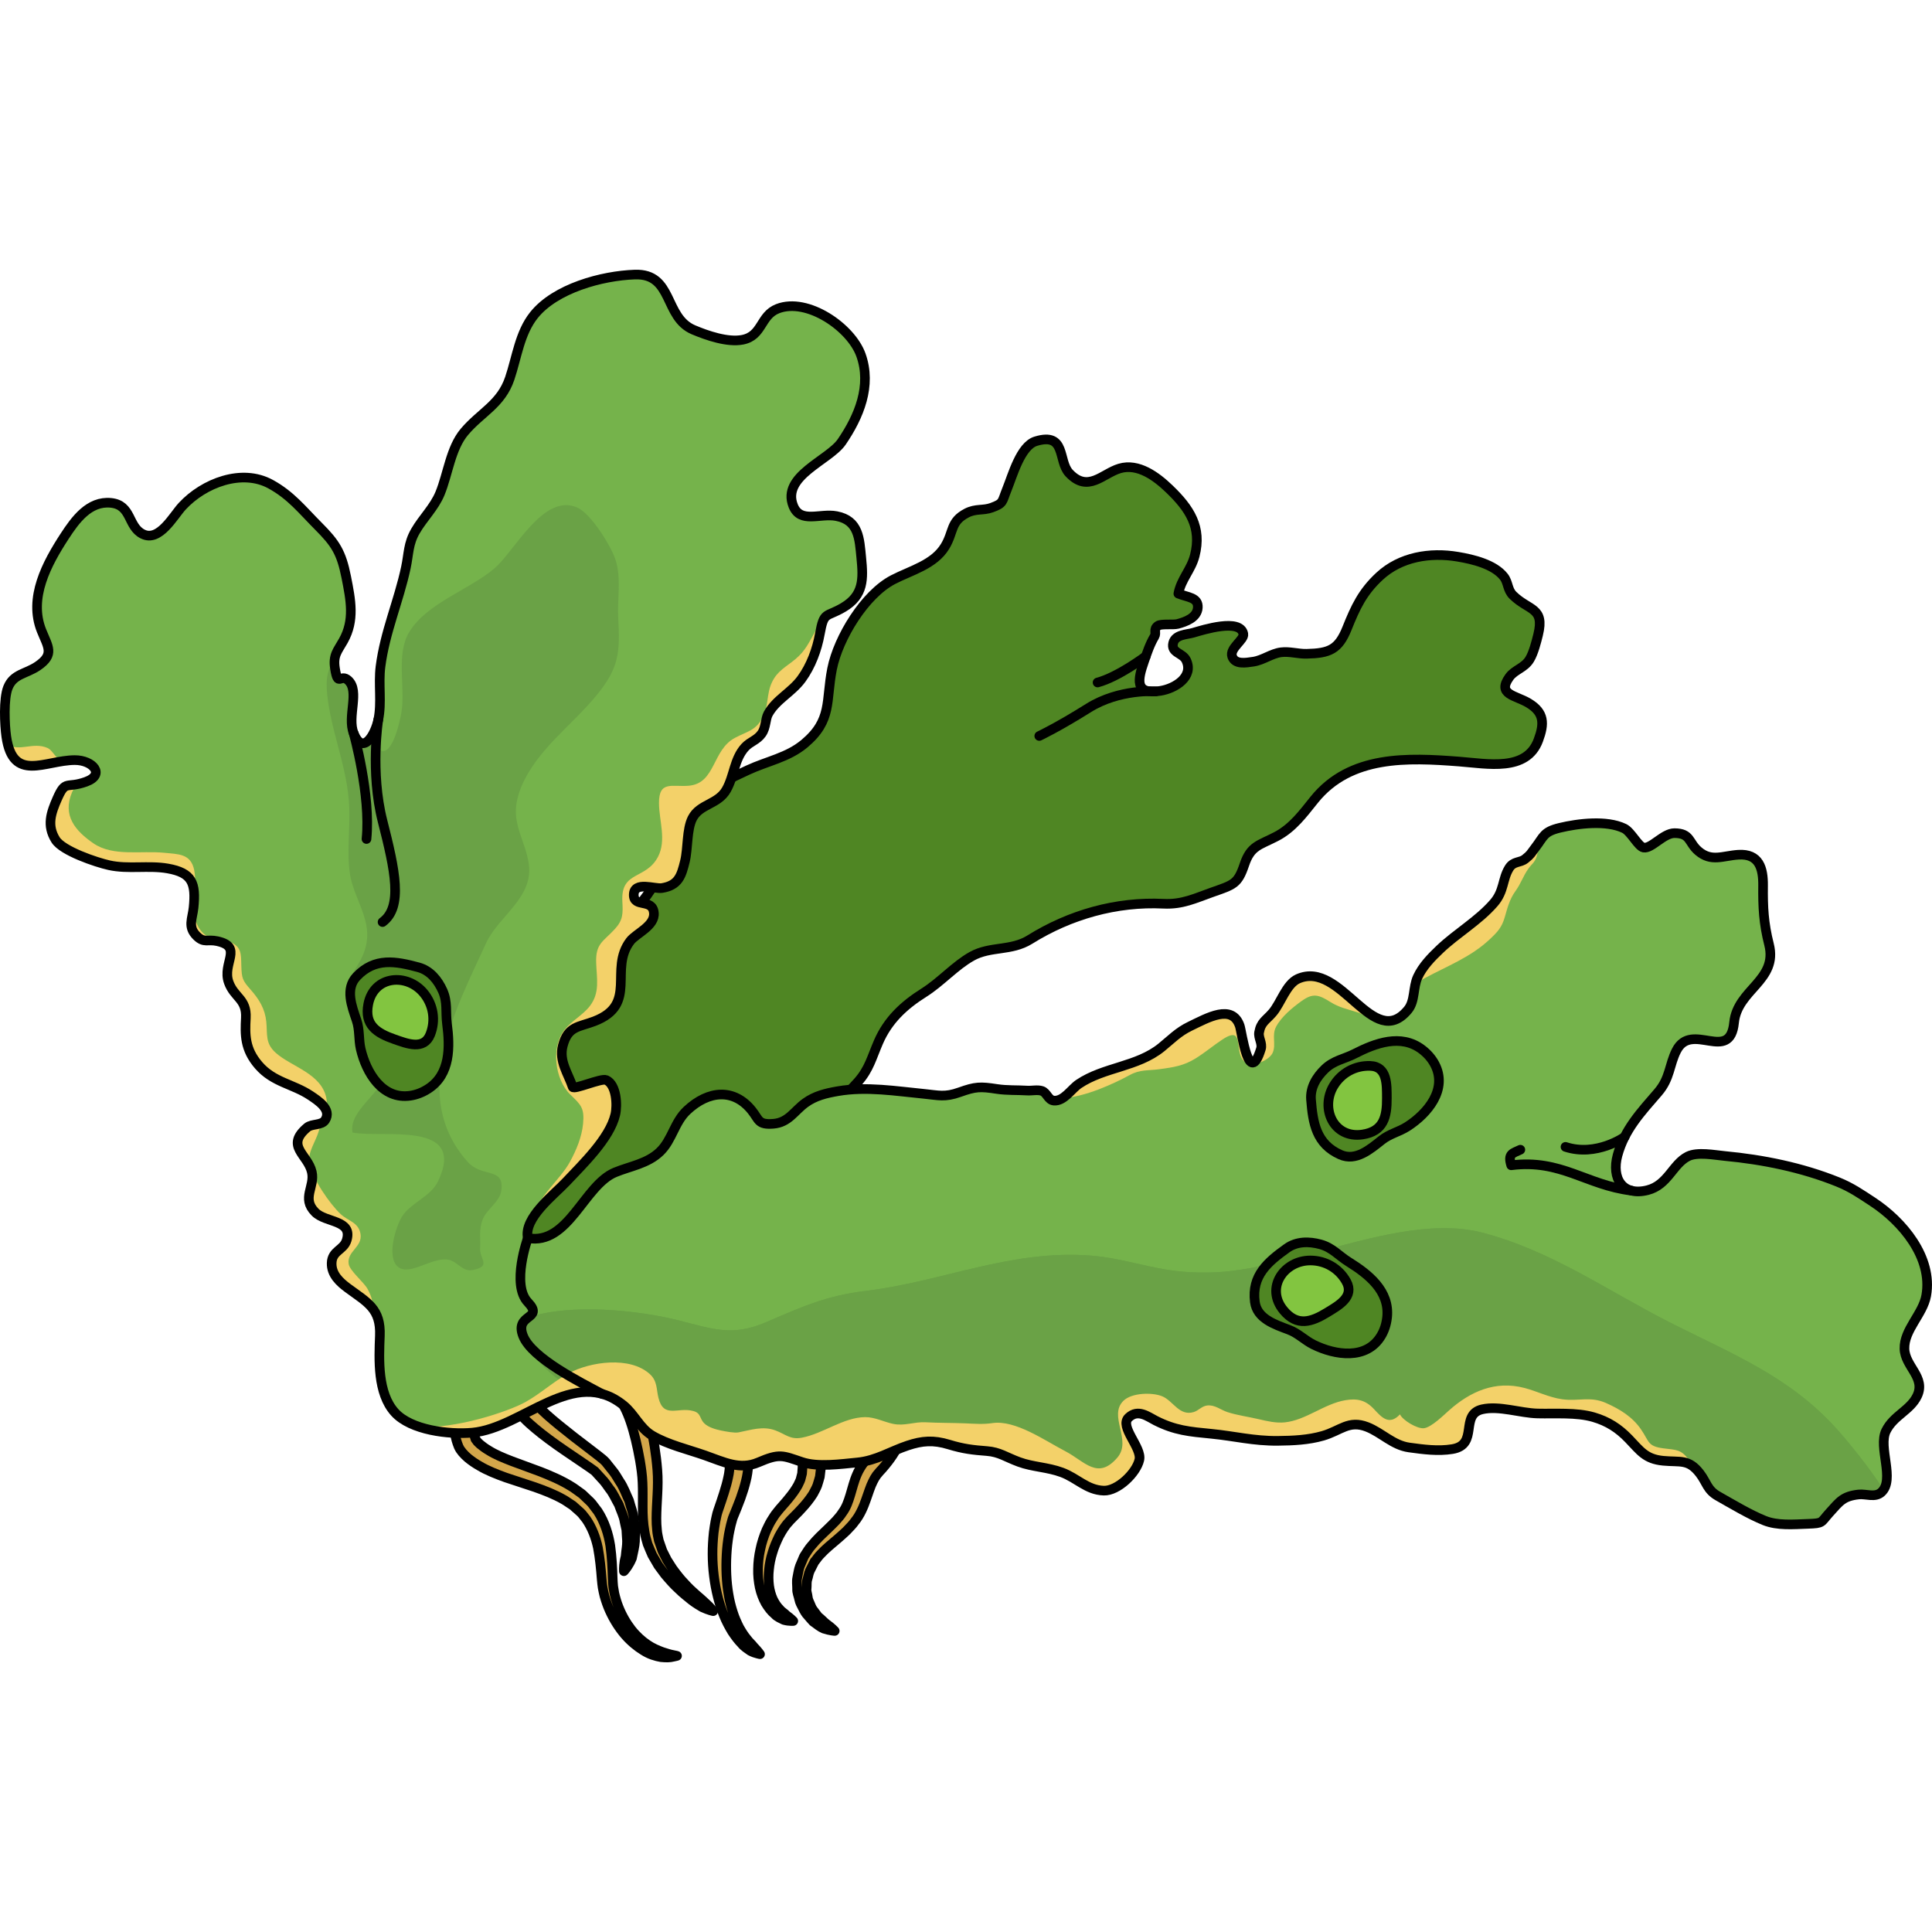 <?xml version="1.0" encoding="utf-8"?>
<!-- Created by: Science Figures, www.sciencefigures.org, Generator: Science Figures Editor -->
<!DOCTYPE svg PUBLIC "-//W3C//DTD SVG 1.1//EN" "http://www.w3.org/Graphics/SVG/1.1/DTD/svg11.dtd">
<svg version="1.1" id="Layer_1" xmlns="http://www.w3.org/2000/svg" xmlns:xlink="http://www.w3.org/1999/xlink" 
	 width="800px" height="800px" viewBox="0 0 200.656 144.631" enable-background="new 0 0 200.656 144.631"
	 xml:space="preserve">
<g>
	<path fill="#D3A64A" stroke="#000000" stroke-linecap="round" stroke-linejoin="round" stroke-miterlimit="10" d="M46.963,118.169
		c0,0,0.037,0.006,0.106,0.02c0.083,0.02,0.123,0.008,0.415,0.102c0.26,0.086,0.519,0.197,0.803,0.447
		c0.276,0.236,0.521,0.599,0.647,0.945c0.257,0.684,0.281,1.383,0.447,1.744l0.028,0.057l0.006,0.016l0.004,0.008
		c-0.102-0.152-0.025-0.039-0.047-0.07l0.005,0.007l0.041,0.056l0.165,0.227c0.108,0.111,0.142,0.139,0.261,0.25
		c0.253,0.209,0.55,0.434,0.898,0.637c0.692,0.438,1.475,0.762,2.436,1.135c0.94,0.348,1.932,0.713,2.958,1.091
		c1.047,0.415,2.146,0.872,3.197,1.526c0.265,0.154,0.512,0.354,0.769,0.531l0.19,0.137l0.096,0.068l0.047,0.035l0.071,0.06
		l0.02,0.019l0.317,0.303c0.211,0.211,0.424,0.381,0.635,0.629l0.617,0.815c0.717,1.112,1.095,2.347,1.289,3.546
		c0.166,1.197,0.219,2.357,0.251,3.457c-0.001,0.226,0.036,0.533,0.053,0.791c0.037,0.251,0.074,0.478,0.121,0.719
		c0.112,0.485,0.252,0.957,0.429,1.402c0.352,0.893,0.816,1.688,1.33,2.35c0.52,0.66,1.096,1.174,1.652,1.552
		c0.557,0.386,1.104,0.598,1.559,0.774c0.461,0.154,0.844,0.269,1.114,0.314c0.27,0.05,0.421,0.096,0.421,0.096
		s-0.142,0.045-0.422,0.098c-0.28,0.078-0.704,0.094-1.245,0.035c-0.53-0.093-1.187-0.277-1.824-0.689
		c-0.645-0.393-1.311-0.936-1.917-1.633c-0.599-0.702-1.147-1.545-1.582-2.51c-0.218-0.482-0.399-0.998-0.551-1.539
		c-0.068-0.274-0.131-0.574-0.183-0.857c-0.031-0.279-0.075-0.512-0.096-0.837c-0.083-1.097-0.19-2.208-0.393-3.293
		c-0.222-1.072-0.624-2.093-1.202-2.942l-0.456-0.578c-0.17-0.195-0.425-0.389-0.632-0.584l-0.328-0.291l-0.287-0.187
		c-0.229-0.144-0.438-0.307-0.677-0.435c-0.934-0.536-1.958-0.925-2.967-1.283c-1.052-0.348-2.069-0.683-3.033-1.001
		c-0.926-0.335-1.923-0.722-2.731-1.211c-0.416-0.233-0.807-0.504-1.175-0.802c-0.183-0.148-0.43-0.4-0.575-0.568l-0.17-0.224
		l-0.042-0.055l-0.061-0.091l-0.013-0.023l-0.025-0.045l-0.095-0.185c-0.393-0.962-0.379-1.554-0.525-1.822
		c-0.056-0.135-0.093-0.151-0.116-0.175c-0.012-0.019-0.078-0.04-0.077-0.037c0.035-0.008-0.139-0.034-0.194-0.043
		c-0.07-0.012-0.105-0.018-0.105-0.018c-0.546-0.088-0.916-0.602-0.828-1.146c0.089-0.545,0.603-0.916,1.147-0.828
		c0.006,0.002,0.011,0.002,0.017,0.004L46.963,118.169z"/>
	<path fill="#D3A64A" stroke="#000000" stroke-linecap="round" stroke-linejoin="round" stroke-miterlimit="10" d="M64.664,115.071
		c0,0,0.09,0.055,0.258,0.156c0.096,0.026,0.611,0.441,0.89,0.801c0.587,0.725,1.067,1.787,1.458,3.055
		c0.396,1.268,0.689,2.751,0.881,4.355c0.092,0.8,0.177,1.633,0.165,2.52c-0.001,0.824-0.07,1.723-0.105,2.526
		c-0.038,0.825-0.063,1.626,0.024,2.39c0.024,0.387,0.117,0.748,0.19,1.112c0.128,0.367,0.254,0.729,0.378,1.087
		c0.161,0.32,0.32,0.635,0.476,0.943c0.195,0.305,0.387,0.602,0.572,0.893c0.411,0.557,0.813,1.084,1.243,1.521
		c0.818,0.918,1.654,1.519,2.172,2.032c0.542,0.479,0.808,0.855,0.808,0.855s-0.438-0.08-1.127-0.398
		c-0.323-0.186-0.715-0.424-1.128-0.742c-0.4-0.333-0.876-0.686-1.333-1.143c-0.481-0.43-0.946-0.959-1.428-1.529
		c-0.224-0.303-0.453-0.613-0.688-0.931c-0.206-0.355-0.418-0.719-0.633-1.089c-0.159-0.381-0.303-0.682-0.481-1.145
		c-0.119-0.42-0.253-0.85-0.313-1.285c-0.152-0.869-0.193-1.752-0.189-2.601c-0.007-0.872,0.02-1.648-0.02-2.474
		c-0.026-0.766-0.144-1.548-0.269-2.303c-0.266-1.504-0.595-2.897-0.979-4.02c-0.378-1.123-0.83-1.974-1.188-2.377
		c-0.097-0.143-0.125-0.109-0.165-0.177c-0.023-0.023-0.02-0.044-0.058-0.071c-0.053-0.029-0.101-0.057-0.144-0.08
		c-0.171-0.097-0.262-0.148-0.262-0.148l-0.014-0.008c-0.48-0.271-0.651-0.881-0.38-1.361c0.271-0.481,0.881-0.652,1.362-0.381
		C64.646,115.06,64.657,115.067,64.664,115.071z"/>
	<path fill="#D3A64A" stroke="#000000" stroke-linecap="round" stroke-linejoin="round" stroke-miterlimit="10" d="M76.238,121.482
		c0,0,0.083,0.04,0.237,0.114c-0.018-0.079,0.875,0.56,0.958,0.99c0.257,0.504,0.28,1.029,0.284,1.582
		c-0.035,0.528-0.11,1.1-0.261,1.668c-0.141,0.576-0.327,1.173-0.548,1.785c-0.22,0.607-0.49,1.248-0.737,1.857
		c-0.103,0.224-0.172,0.566-0.273,0.914c-0.08,0.332-0.138,0.641-0.205,0.974c-0.11,0.679-0.197,1.378-0.232,2.083
		c-0.079,1.407-0.021,2.832,0.205,4.137c0.107,0.652,0.264,1.273,0.451,1.847c0.18,0.577,0.418,1.094,0.649,1.563
		c0.258,0.455,0.509,0.862,0.785,1.184c0.246,0.35,0.539,0.571,0.722,0.83c0.428,0.436,0.663,0.778,0.663,0.778
		s-0.098-0.009-0.271-0.061c-0.175-0.046-0.439-0.12-0.738-0.28c-0.266-0.197-0.643-0.408-0.934-0.777
		c-0.335-0.335-0.646-0.76-0.968-1.242c-0.294-0.492-0.597-1.04-0.839-1.649c-0.251-0.605-0.47-1.263-0.639-1.954
		c-0.345-1.382-0.539-2.895-0.545-4.414c-0.005-0.76,0.045-1.521,0.124-2.271c0.052-0.378,0.108-0.776,0.175-1.135l0.109-0.516
		c0.023-0.144,0.102-0.429,0.159-0.589c0.231-0.677,0.441-1.275,0.621-1.859c0.187-0.58,0.336-1.126,0.438-1.621
		c0.116-0.5,0.147-0.934,0.163-1.295c-0.015-0.332-0.057-0.609-0.12-0.668c-0.011-0.016-0.021-0.055-0.021-0.055
		c0.003,0.025,0.021,0.045,0.045,0.055c0.021,0.01,0.059,0.011,0.068,0c-0.049-0.021-0.093-0.041-0.132-0.058
		c-0.157-0.069-0.241-0.105-0.241-0.105c-0.506-0.222-0.737-0.811-0.517-1.317c0.221-0.506,0.811-0.737,1.317-0.516
		c0.009,0.004,0.018,0.008,0.027,0.012L76.238,121.482z"/>
	<path fill="#D3A64A" stroke="#000000" stroke-linecap="round" stroke-linejoin="round" stroke-miterlimit="10" d="M85.102,121.769
		c0,0,0.036,0.33,0.098,0.908c0.041,0.271,0.058,0.665,0.063,1.13c0.035,0.451-0.044,0.985-0.115,1.558
		c-0.075,0.288-0.17,0.589-0.266,0.896c-0.111,0.3-0.283,0.582-0.435,0.883c-0.351,0.554-0.769,1.072-1.212,1.541
		c-0.219,0.252-0.446,0.471-0.676,0.705l-0.346,0.35l-0.086,0.087l-0.022,0.022c0.058-0.064,0.005-0.006,0.013-0.014l-0.041,0.045
		l-0.162,0.184c-0.244,0.252-0.383,0.474-0.544,0.697c-0.16,0.229-0.308,0.515-0.458,0.775c-0.264,0.553-0.521,1.122-0.688,1.714
		c-0.186,0.585-0.303,1.184-0.357,1.763c-0.067,0.58-0.052,1.144,0.012,1.667c0.07,0.522,0.211,0.997,0.395,1.411
		c0.201,0.4,0.424,0.753,0.689,1.006c0.227,0.295,0.528,0.434,0.713,0.646c0.442,0.314,0.709,0.598,0.709,0.598
		s-0.089,0.013-0.254,0.002c-0.166-0.006-0.417-0.021-0.721-0.108c-0.268-0.146-0.66-0.267-0.96-0.599
		c-0.346-0.283-0.655-0.684-0.937-1.15c-0.265-0.477-0.479-1.027-0.61-1.629c-0.126-0.601-0.196-1.246-0.177-1.907
		c0.008-0.662,0.083-1.345,0.234-2.021c0.137-0.682,0.358-1.356,0.633-2.016c0.16-0.325,0.299-0.643,0.495-0.969
		c0.202-0.328,0.414-0.667,0.613-0.898l0.151-0.191l0.108-0.131l0.078-0.091l0.313-0.358c0.206-0.237,0.419-0.471,0.595-0.703
		c0.385-0.459,0.689-0.908,0.928-1.33c0.09-0.215,0.211-0.412,0.275-0.617c0.053-0.207,0.104-0.406,0.153-0.599
		c0.022-0.419,0.08-0.792,0.034-1.151c-0.016-0.344-0.032-0.654-0.089-0.957c-0.084-0.576-0.132-0.904-0.132-0.904
		c-0.08-0.547,0.298-1.055,0.844-1.135c0.547-0.08,1.055,0.299,1.135,0.845c0.002,0.011,0.004,0.022,0.005,0.034L85.102,121.769z"/>
	<path fill="#D3A64A" stroke="#000000" stroke-linecap="round" stroke-linejoin="round" stroke-miterlimit="10" d="M93.545,120.147
		c0,0,0.006,0.023,0.02,0.07c0.01,0.053,0.033,0.064,0.066,0.359c0.041,0.533-0.066,0.837-0.227,1.272
		c-0.336,0.815-0.912,1.694-1.767,2.674l-0.173,0.188l-0.092,0.096l-0.006,0.006c0.104-0.117,0.025-0.029,0.048-0.054l-0.009,0.011
		l-0.02,0.022l-0.037,0.044c-0.1,0.119-0.201,0.24-0.304,0.363c-0.177,0.256-0.245,0.371-0.386,0.658
		c-0.266,0.514-0.461,1.189-0.726,1.916c-0.249,0.71-0.612,1.585-1.161,2.242c-0.199,0.301-0.577,0.671-0.865,0.978
		c-0.307,0.284-0.613,0.572-0.92,0.827c-0.61,0.529-1.219,1.003-1.705,1.534c-0.267,0.255-0.458,0.542-0.67,0.816l-0.04,0.052
		c-0.008,0.014,0.054-0.102,0.026-0.049l-0.005,0.008l-0.008,0.017l-0.017,0.032l-0.064,0.127l-0.129,0.254l-0.256,0.504
		c-0.15,0.328-0.164,0.609-0.266,0.909c-0.094,0.292-0.041,0.626-0.075,0.928c-0.051,0.313,0.087,0.596,0.114,0.886
		c0.023,0.296,0.165,0.543,0.271,0.793c0.1,0.254,0.208,0.492,0.379,0.68c0.151,0.197,0.286,0.396,0.429,0.568
		c0.354,0.273,0.617,0.578,0.882,0.779c0.538,0.379,0.841,0.717,0.841,0.717s-0.413-0.01-1.127-0.237
		c-0.343-0.133-0.697-0.423-1.117-0.728c-0.18-0.186-0.355-0.402-0.549-0.625c-0.211-0.211-0.363-0.479-0.505-0.773
		c-0.148-0.289-0.331-0.582-0.394-0.932c-0.065-0.344-0.237-0.689-0.214-1.068c0.007-0.377-0.07-0.76,0.016-1.165
		c0.084-0.391,0.141-0.855,0.278-1.212l0.22-0.519l0.111-0.263l0.056-0.132l0.014-0.033l0.008-0.017l0.037-0.072l0.042-0.066
		c0.228-0.354,0.451-0.727,0.73-1.037c0.533-0.658,1.143-1.218,1.708-1.756c0.291-0.27,0.549-0.541,0.812-0.809
		c0.23-0.289,0.437-0.463,0.658-0.825c0.43-0.575,0.625-1.169,0.84-1.868c0.213-0.683,0.371-1.414,0.694-2.137
		c0.135-0.334,0.411-0.798,0.602-1.064c0.1-0.127,0.197-0.251,0.293-0.373c0.107-0.126,0.212-0.249,0.315-0.37
		c0.691-0.835,1.175-1.667,1.345-2.148c0.096-0.212,0.086-0.459,0.091-0.298c0.039,0.106,0.007-0.016-0.009-0.057
		c-0.014-0.045-0.021-0.068-0.021-0.068l-0.004-0.014c-0.164-0.527,0.131-1.088,0.659-1.252c0.527-0.164,1.088,0.131,1.251,0.658
		C93.538,120.126,93.542,120.138,93.545,120.147z"/>
	<path fill="#D3A64A" stroke="#000000" stroke-linecap="round" stroke-linejoin="round" stroke-miterlimit="10" d="M55.176,117.725
		c0,0-0.019,0.012-0.057,0.034c-0.018,0.012-0.041,0.026-0.068,0.043c-0.001,0.002-0.059,0.034-0.016,0.012
		c0.037-0.02,0.076-0.047,0.111-0.082c0.153-0.16,0.174-0.336,0.174-0.418c0-0.044-0.021-0.085-0.01-0.064
		c-0.002-0.002-0.005,0.01,0.02,0.05c0.057,0.131,0.247,0.399,0.508,0.685c0.262,0.292,0.602,0.619,0.988,0.966
		c0.778,0.692,1.751,1.474,2.81,2.302c0.536,0.41,1.09,0.835,1.653,1.266c0.285,0.22,0.572,0.44,0.861,0.662l0.447,0.361
		c0.085,0.075,0.135,0.109,0.296,0.279l0.17,0.211l0.675,0.848c0.221,0.291,0.417,0.651,0.621,0.97
		c0.441,0.641,0.668,1.343,0.975,1.985c0.18,0.695,0.458,1.331,0.505,1.992c0.045,0.324,0.089,0.639,0.13,0.942
		c0.006,0.308-0.008,0.606-0.013,0.89c0.022,0.572-0.091,1.084-0.188,1.535c-0.044,0.227-0.086,0.438-0.135,0.629
		c-0.072,0.186-0.165,0.348-0.238,0.496c-0.322,0.584-0.599,0.851-0.599,0.851s-0.033-0.415,0.067-1.022
		c0.032-0.15,0.06-0.316,0.11-0.492c0.013-0.184,0.036-0.381,0.062-0.59c0.057-0.417,0.126-0.885,0.063-1.403
		c-0.015-0.257-0.03-0.523-0.048-0.8c-0.06-0.271-0.121-0.553-0.185-0.841c-0.08-0.585-0.39-1.147-0.589-1.751
		c-0.324-0.554-0.581-1.188-0.998-1.691c-0.203-0.266-0.36-0.535-0.596-0.801l-0.729-0.801l-0.183-0.201
		c0.032,0.043-0.055-0.041-0.11-0.078l-0.413-0.295c-0.295-0.201-0.589-0.4-0.88-0.599c-0.592-0.401-1.174-0.796-1.737-1.179
		c-1.13-0.771-2.166-1.533-3.03-2.258c-0.433-0.361-0.824-0.711-1.165-1.063c-0.34-0.356-0.635-0.694-0.864-1.128
		c-0.057-0.096-0.109-0.227-0.151-0.363c-0.044-0.111-0.073-0.285-0.079-0.451c-0.019-0.145,0.021-0.352,0.075-0.518
		c0.036-0.154,0.16-0.341,0.281-0.477c0.062-0.068,0.124-0.127,0.184-0.177c0.064-0.054,0.044-0.032,0.068-0.05
		c0.026-0.019,0.049-0.033,0.067-0.046c0.036-0.024,0.056-0.037,0.056-0.037l0.021-0.015c0.46-0.307,1.081-0.184,1.388,0.275
		c0.308,0.46,0.184,1.081-0.276,1.389C55.197,117.711,55.185,117.719,55.176,117.725z"/>
	<path fill="#4F8623" d="M72.251,95.888c1.683-1.543,2.059-3.408,4.102-4.449c2.284-1.164,4.897-1.383,7.193-2.615
		c2.067-1.113,4.025-2.73,5.581-4.502c1.15-1.311,1.404-2.484,2.11-4.111c0.985-2.277,2.642-3.816,4.704-5.115
		c1.783-1.123,3.237-2.811,4.996-3.792c1.927-1.074,4.074-0.516,6.025-1.733c4.147-2.59,8.98-3.965,13.884-3.722
		c1.936,0.097,3.255-0.557,5.023-1.183c2.248-0.796,2.686-0.843,3.374-2.89c0.656-1.955,1.533-1.99,3.301-2.907
		c1.732-0.898,2.813-2.414,3.963-3.837c3.742-4.632,9.699-4.361,15.029-3.952c2.971,0.229,7.009,1.081,8.234-2.218
		c0.631-1.702,0.646-2.866-1.023-3.863c-1.368-0.816-3.293-0.87-1.986-2.692c0.553-0.77,1.557-0.934,2.106-1.838
		c0.405-0.666,0.698-1.817,0.882-2.568c0.7-2.859-0.957-2.467-2.604-4.078c-0.602-0.589-0.483-1.337-0.961-1.943
		c-1.01-1.283-3.186-1.803-4.775-2.071c-2.902-0.492-5.964,0.018-8.132,2.029c-1.771,1.643-2.499,3.22-3.372,5.396
		c-0.89,2.218-1.824,2.599-4.197,2.655c-0.897,0.022-1.771-0.268-2.65-0.158c-1.005,0.126-1.866,0.823-2.884,0.976
		c-0.799,0.12-1.901,0.318-2.202-0.532c-0.303-0.857,1.276-1.736,1.16-2.347c-0.318-1.645-4.141-0.434-5.229-0.117
		c-0.635,0.185-1.842,0.166-2.059,1.061c-0.254,1.038,0.979,1.001,1.353,1.788c0.81,1.707-1.141,2.944-2.704,3.183
		c-2.707,0.414-2.314-1.218-1.666-3.088c0.313-0.9,0.598-1.763,1.074-2.561c0.24-0.403-0.148-0.742,0.358-1.113
		c0.332-0.241,1.595-0.07,2.057-0.194c0.811-0.219,2.019-0.64,2.087-1.689c0.069-1.084-1.049-1.058-2.021-1.458
		c0.281-1.495,1.325-2.461,1.703-3.939c0.755-2.947-0.514-4.893-2.658-6.949c-1.313-1.26-3.211-2.695-5.153-2.111
		c-1.766,0.531-3.268,2.567-5.234,0.479c-1.184-1.257-0.281-4.274-3.461-3.308c-1.582,0.481-2.408,3.536-2.995,4.978
		c-0.544,1.33-0.32,1.456-1.584,1.92c-0.897,0.329-1.651,0.069-2.604,0.563c-1.718,0.892-1.326,1.944-2.244,3.46
		c-1.154,1.906-3.556,2.498-5.4,3.456c-2.923,1.518-5.689,6.015-6.334,9.264c-0.664,3.355,0.041,5.328-2.874,7.772
		c-1.727,1.446-3.855,1.803-5.864,2.739c-3.491,1.627-6.051,2.817-7.39,6.562c-1.46,4.08-2.749,6.786-6.101,9.71
		c-2.893,2.525-7.072,5.477-8.746,9.012c-1.155,2.438-1.438,5.666-3.387,7.572c-3.286,3.215-7.242,3.98-9.377,8.441
		c-1.371,2.867-2.828,6.617-1.891,9.793c0.97,3.283,4.234,5.055,7.434,3.76c3.074-1.246,5.913-2.838,9.01-3.994
		c2.571-0.959,4.718-3.254,7.271-3.924C67.465,98.11,69.78,98.153,72.251,95.888z"/>
	<path fill="none" stroke="#000000" stroke-linecap="round" stroke-linejoin="round" stroke-miterlimit="10" d="M72.251,95.888
		c1.683-1.543,2.059-3.408,4.102-4.449c2.284-1.164,4.897-1.383,7.193-2.615c2.067-1.113,4.025-2.73,5.581-4.502
		c1.15-1.311,1.404-2.484,2.11-4.111c0.985-2.277,2.642-3.816,4.704-5.115c1.783-1.123,3.237-2.811,4.996-3.792
		c1.927-1.074,4.074-0.516,6.025-1.733c4.147-2.59,8.98-3.965,13.884-3.722c1.936,0.097,3.255-0.557,5.023-1.183
		c2.248-0.796,2.686-0.843,3.374-2.89c0.656-1.955,1.533-1.99,3.301-2.907c1.732-0.898,2.813-2.414,3.963-3.837
		c3.742-4.632,9.699-4.361,15.029-3.952c2.971,0.229,7.009,1.081,8.234-2.218c0.631-1.702,0.646-2.866-1.023-3.863
		c-1.368-0.816-3.293-0.87-1.986-2.692c0.553-0.77,1.557-0.934,2.106-1.838c0.405-0.666,0.698-1.817,0.882-2.568
		c0.7-2.859-0.957-2.467-2.604-4.078c-0.602-0.589-0.483-1.337-0.961-1.943c-1.01-1.283-3.186-1.803-4.775-2.071
		c-2.902-0.492-5.964,0.018-8.132,2.029c-1.771,1.643-2.499,3.22-3.372,5.396c-0.89,2.218-1.824,2.599-4.197,2.655
		c-0.897,0.022-1.771-0.268-2.65-0.158c-1.005,0.126-1.866,0.823-2.884,0.976c-0.799,0.12-1.901,0.318-2.202-0.532
		c-0.303-0.857,1.276-1.736,1.16-2.347c-0.318-1.645-4.141-0.434-5.229-0.117c-0.635,0.185-1.842,0.166-2.059,1.061
		c-0.254,1.038,0.979,1.001,1.353,1.788c0.81,1.707-1.141,2.944-2.704,3.183c-2.707,0.414-2.314-1.218-1.666-3.088
		c0.313-0.9,0.598-1.763,1.074-2.561c0.24-0.403-0.148-0.742,0.358-1.113c0.332-0.241,1.595-0.07,2.057-0.194
		c0.811-0.219,2.019-0.64,2.087-1.689c0.069-1.084-1.049-1.058-2.021-1.458c0.281-1.495,1.325-2.461,1.703-3.939
		c0.755-2.947-0.514-4.893-2.658-6.949c-1.313-1.26-3.211-2.695-5.153-2.111c-1.766,0.531-3.268,2.567-5.234,0.479
		c-1.184-1.257-0.281-4.274-3.461-3.308c-1.582,0.481-2.408,3.536-2.995,4.978c-0.544,1.33-0.32,1.456-1.584,1.92
		c-0.897,0.329-1.651,0.069-2.604,0.563c-1.718,0.892-1.326,1.944-2.244,3.46c-1.154,1.906-3.556,2.498-5.4,3.456
		c-2.923,1.518-5.689,6.015-6.334,9.264c-0.664,3.355,0.041,5.328-2.874,7.772c-1.727,1.446-3.855,1.803-5.864,2.739
		c-3.491,1.627-6.051,2.817-7.39,6.562c-1.46,4.08-2.749,6.786-6.101,9.71c-2.893,2.525-7.072,5.477-8.746,9.012
		c-1.155,2.438-1.438,5.666-3.387,7.572c-3.286,3.215-7.242,3.98-9.377,8.441c-1.371,2.867-2.828,6.617-1.891,9.793
		c0.97,3.283,4.234,5.055,7.434,3.76c3.074-1.246,5.913-2.838,9.01-3.994c2.571-0.959,4.718-3.254,7.271-3.924
		C67.465,98.11,69.78,98.153,72.251,95.888z"/>
	<path fill="#75B34B" d="M39.453,110.721c0.112-2.81-1.294-3.456-3.318-4.946c-0.863-0.635-1.721-1.434-1.69-2.598
		c0.034-1.324,1.253-1.335,1.567-2.405c0.622-2.116-2.176-1.766-3.287-2.89c-1.439-1.455,0.013-2.648-0.342-4.176
		c-0.426-1.836-2.787-2.679-0.474-4.625c0.478-0.402,1.498-0.193,1.862-0.764c0.695-1.092-0.711-2.003-1.526-2.547
		c-1.819-1.213-3.84-1.357-5.383-3.143c-1.454-1.682-1.421-3.181-1.329-4.914c0.105-1.983-1.205-2.107-1.779-3.699
		c-0.719-1.992,1.551-3.681-1.194-4.28c-1.011-0.22-1.353,0.222-2.115-0.518c-0.986-0.958-0.459-1.803-0.341-2.969
		c0.257-2.548-0.143-3.613-2.687-4.061c-1.978-0.349-4.125,0.101-6.083-0.337c-1.365-0.305-4.829-1.473-5.559-2.633
		c-0.94-1.497-0.477-2.818,0.174-4.294c0.879-1.995,0.941-1.003,2.98-1.741c2.037-0.737,0.705-2.263-1.173-2.25
		c-3.087,0.02-6.422,2.376-7.103-2.444c-0.172-1.212-0.295-3.934,0.172-5.095c0.574-1.432,1.88-1.398,3.104-2.238
		c1.756-1.206,1.054-1.987,0.383-3.662c-1.367-3.413,0.549-6.973,2.405-9.82c1.097-1.682,2.537-3.685,4.803-3.458
		c2.185,0.219,1.729,2.461,3.306,3.241c1.725,0.854,3.176-1.895,4.105-2.896c2.247-2.423,6.191-3.919,9.172-2.289
		c2.123,1.163,3.281,2.678,4.957,4.357c1.772,1.775,2.389,2.719,2.901,5.303c0.477,2.403,0.885,4.482-0.298,6.595
		c-0.603,1.078-1.091,1.498-0.871,2.893c0.314,2.003,0.56,0.478,1.375,1.233c1.226,1.135-0.134,3.756,0.564,5.49
		c0.962,2.385,2.227,0.139,2.554-1.397c0.379-1.783-0.001-3.701,0.231-5.521c0.458-3.591,1.895-6.805,2.637-10.289
		c0.305-1.427,0.228-2.465,0.992-3.789c0.779-1.348,1.956-2.459,2.554-3.916c0.831-2.026,1.1-4.695,2.534-6.393
		c1.711-2.024,3.801-2.859,4.708-5.551c0.741-2.198,1.027-4.704,2.506-6.561c2.223-2.791,7.07-4.104,10.489-4.221
		c4.01-0.137,3.013,4.441,6.088,5.738c1.414,0.596,3.542,1.335,5.091,1.034c2.094-0.407,1.825-2.522,3.66-3.231
		c3.084-1.191,7.619,1.955,8.64,4.813c1.14,3.193-0.201,6.397-1.988,9.013c-1.322,1.934-6.275,3.543-5.048,6.648
		c0.743,1.881,2.788,0.74,4.492,1.069c2.34,0.451,2.384,2.343,2.582,4.357c0.213,2.154,0.268,3.862-1.859,5.125
		c-1.824,1.083-2.012,0.355-2.448,2.763c-0.297,1.635-0.92,3.319-1.9,4.665c-1.016,1.395-2.64,2.138-3.457,3.612
		c-0.317,0.573-0.221,1.417-0.681,2.069c-0.495,0.702-1.191,0.82-1.733,1.414c-1.125,1.231-1.124,2.987-1.931,4.411
		c-0.877,1.549-2.772,1.466-3.54,2.974c-0.594,1.168-0.443,3.142-0.771,4.47c-0.368,1.496-0.661,2.491-2.38,2.772
		c-0.751,0.123-2.9-0.745-2.931,0.685c-0.029,1.403,1.941,0.35,2.089,1.889c0.131,1.362-1.855,2.135-2.463,2.936
		c-2.238,2.949,0.857,6.567-3.718,8.323c-1.625,0.624-2.745,0.489-3.28,2.544c-0.415,1.594,0.547,2.862,1.029,4.283
		c0.111,0.326,2.971-0.945,3.479-0.721c1.074,0.477,1.173,2.613,0.945,3.59c-0.578,2.485-3.422,5.191-5.104,6.988
		c-1.251,1.338-4.436,3.747-3.979,5.837c4.206,0.788,5.835-5.501,9.069-6.827c1.579-0.648,3.363-0.894,4.664-2.152
		c1.253-1.211,1.497-3.063,2.797-4.279c2.259-2.115,4.879-2.291,6.722-0.001c0.784,0.976,0.643,1.511,2.24,1.388
		c1.595-0.122,2.18-1.342,3.341-2.178c1.006-0.725,2.122-0.994,3.358-1.207c2.986-0.517,6.018-0.007,9,0.282
		c1.444,0.14,2.113,0.377,3.651-0.173c1.666-0.596,2.143-0.603,3.894-0.335c1.033,0.157,2.066,0.097,3.138,0.163
		c0.477,0.029,1.061-0.112,1.513,0.035c0.535,0.173,0.638,0.949,1.246,1.006c1.026,0.096,1.82-1.209,2.587-1.727
		c2.62-1.768,6.071-1.759,8.585-3.799c1.009-0.818,1.737-1.604,2.971-2.197c1.826-0.879,4.366-2.35,5.162-0.044
		c0.222,0.642,0.938,6.453,2.199,2.401c0.182-0.584-0.288-1.156-0.19-1.715c0.188-1.076,0.698-1.24,1.39-2.037
		c0.857-0.988,1.43-2.988,2.648-3.531c4.495-1.989,7.81,7.615,11.43,3.205c0.744-0.908,0.504-2.316,1.004-3.393
		c0.516-1.112,1.407-2.029,2.284-2.863c1.783-1.697,4-2.952,5.623-4.817c1.087-1.25,0.874-2.473,1.587-3.63
		c0.461-0.749,1.131-0.521,1.675-0.956c0.604-0.483,0.53-0.503,1.038-1.163c0.898-1.165,0.849-1.659,2.559-2.068
		c1.907-0.456,4.852-0.82,6.685,0.067c0.71,0.343,1.456,1.891,2.015,1.988c0.812,0.142,2.068-1.501,3.203-1.499
		c1.701,0.003,1.445,0.975,2.482,1.862c1.356,1.161,2.55,0.481,4.156,0.379c2.153-0.137,2.586,1.398,2.566,3.208
		c-0.024,2.251,0.058,3.896,0.618,6.111c0.948,3.747-3.287,4.663-3.63,8.11c-0.426,4.284-4.418-0.186-5.992,2.921
		c-0.748,1.476-0.65,2.868-1.896,4.315c-1.782,2.071-3.484,3.854-4.216,6.551c-0.648,2.387,0.509,4.292,3.135,3.618
		c2.092-0.537,2.599-2.708,4.163-3.499c0.992-0.502,2.771-0.147,3.814-0.049c3.989,0.375,8.042,1.196,11.768,2.699
		c1.403,0.566,2.374,1.244,3.618,2.06c3.092,2.028,6.262,5.775,5.563,9.738c-0.341,1.929-2.311,3.546-2.261,5.52
		c0.048,1.859,2.248,2.972,1.317,4.911c-0.719,1.5-2.454,2.029-3.236,3.626c-0.836,1.704,0.957,5.071-0.479,6.37
		c-0.659,0.596-1.592,0.148-2.361,0.234c-1.629,0.182-1.967,0.727-3.018,1.883c-0.955,1.051-0.613,1.109-2.281,1.168
		c-1.491,0.053-3.134,0.201-4.486-0.345c-1.58-0.638-3.333-1.699-4.827-2.542c-1.136-0.641-1.156-1.414-1.897-2.368
		c-1.173-1.511-2.015-1.125-3.794-1.297c-1.837-0.178-2.367-1.019-3.578-2.28c-1.045-1.088-2.163-1.815-3.655-2.25
		c-1.771-0.515-3.987-0.335-5.818-0.381c-1.805-0.045-3.988-0.836-5.742-0.435c-2.379,0.546-0.319,3.681-3.109,4.134
		c-1.481,0.241-2.979,0.037-4.479-0.168c-1.691-0.232-2.836-1.537-4.367-2.135c-1.906-0.742-2.739,0.385-4.599,0.924
		c-1.494,0.432-3.099,0.506-4.664,0.521c-2.507,0.027-4.522-0.498-6.889-0.729c-2.331-0.226-3.795-0.352-5.815-1.375
		c-0.803-0.407-1.821-1.24-2.803-0.313c-0.994,0.939,1.41,3.109,1.115,4.393c-0.316,1.379-2.251,3.242-3.695,3.196
		c-1.753-0.056-2.773-1.313-4.358-1.896c-1.489-0.55-3.009-0.554-4.444-1.082c-1.365-0.502-2.034-1.034-3.327-1.132
		c-1.457-0.109-2.481-0.228-3.953-0.679c-1.609-0.493-2.782-0.396-4.276,0.101c-1.766,0.586-3.28,1.572-5.204,1.758
		c-1.728,0.166-4.131,0.516-5.793-0.045c-2.012-0.678-2.304-0.914-4.522,0.039c-1.916,0.823-3.555-0.029-5.555-0.731
		c-1.747-0.612-3.898-1.124-5.475-2.061c-1.285-0.763-1.824-2.191-2.941-3.107c-5.151-4.225-10.502,2.347-15.741,2.815
		c-2.404,0.215-6.38-0.247-8.053-2.115C39.197,116.663,39.354,113.218,39.453,110.721z"/>
	<path fill="#6AA246" d="M50.481,69.95c1.282-2.809,4.933-4.716,4.44-8.223c-0.331-2.355-1.75-4.069-1.23-6.572
		c0.508-2.452,2.308-4.708,4.006-6.48c1.428-1.491,2.914-2.84,4.234-4.441c2.36-2.862,2.475-4.448,2.278-8.051
		c-0.108-1.968,0.331-4.101-0.263-6.004c-0.446-1.431-2.559-4.863-4.012-5.488c-3.51-1.512-6.471,4.527-8.574,6.321
		c-2.628,2.241-7.017,3.598-8.853,6.61c-1.427,2.343-0.367,5.813-0.825,8.416c-0.123,0.7-0.865,4.292-2.061,3.932
		c-0.866-0.261-0.391-1.854-0.546-2.503c-0.493,1.384-1.527,2.702-2.345,0.675c-0.698-1.734,0.661-4.355-0.564-5.49
		c-0.815-0.755-1.061,0.771-1.375-1.233c-0.051-0.321-0.061-0.587-0.043-0.825c-0.943,1.071-0.938,2.429-0.663,4.335
		c0.525,3.634,2.021,6.999,2.184,10.845c0.098,2.308-0.274,4.776,0.086,7.039c0.383,2.408,2.152,4.541,1.718,7.083
		c-0.511,2.989-2.889,3.28-0.999,6.306c1.494,2.393,3.834,3.927,3.005,7.194c-0.574,2.266-3.857,3.949-3.474,6.213
		c3.039,0.63,11.908-1.334,8.905,5.036c-0.781,1.659-2.85,2.24-3.755,3.688c-0.647,1.035-1.675,4.286-0.383,5.256
		c1.249,0.938,3.564-1.123,5.256-0.755c0.874,0.19,1.454,1.265,2.439,1.066c2.018-0.405,0.743-1.108,0.799-2.249
		c0.054-1.099-0.146-1.962,0.263-3.012c0.419-1.076,1.778-1.82,1.937-2.994c0.337-2.502-1.974-1.288-3.492-2.988
		C42.398,85.745,47.404,76.69,50.481,69.95z"/>
	<g>
		<path fill="#F3D169" d="M6.057,50.77c-0.396-0.251-0.662-0.894-1.115-1.095c-1.508-0.668-2.904,0.419-4.13-0.37
			c0.827,3.281,3.35,2.054,5.921,1.708C6.498,50.962,6.266,50.902,6.057,50.77z"/>
		<path fill="#F3D169" d="M38.156,105.825c-0.414-0.715-1.834-1.859-1.944-2.566c-0.206-1.321,1.465-1.748,1.227-3.131
			c-0.207-1.201-1.3-1.336-2.046-2.033c-1.146-1.07-2.962-3.699-3.264-5.307c-0.204-1.089,0.679-2.295,0.958-3.267
			c0.077-0.267,0.19-0.575,0.309-0.901c-0.463,0.201-1.128,0.159-1.486,0.461c-2.313,1.946,0.048,2.789,0.474,4.625
			c0.354,1.527-1.098,2.721,0.342,4.176c1.111,1.124,3.909,0.773,3.287,2.89c-0.314,1.07-1.533,1.081-1.567,2.405
			c-0.03,1.164,0.827,1.963,1.69,2.598c1.148,0.846,2.086,1.43,2.672,2.282C38.742,107.333,38.611,106.612,38.156,105.825z"/>
		<path fill="#F3D169" d="M33.831,87.235c0.091-0.396,0.137-0.779,0.079-1.113c-0.458-2.637-3.646-3.328-5.272-4.789
			c-1.112-0.999-0.851-1.895-0.982-3.234c-0.131-1.328-0.737-2.318-1.604-3.301c-0.874-0.99-0.947-1.176-0.989-2.549
			c-0.036-1.171,0.045-1.937-1.221-2.452c-0.959-0.39-2.012-0.108-2.823-0.972c-0.772-0.823-0.851-1.804-0.85-2.829
			c0.002-1.135,0.227-2.536,0-3.642c-0.352-1.72-1.638-1.648-3.131-1.798c-2.39-0.239-5.312,0.415-7.339-0.982
			c-1.857-1.28-3.249-2.874-2.216-5.303c0.127-0.3,0.321-0.571,0.507-0.83c-1.148,0.213-1.323-0.147-2.04,1.481
			c-0.65,1.476-1.114,2.797-0.174,4.294c0.729,1.16,4.193,2.328,5.559,2.633c1.958,0.438,4.105-0.012,6.083,0.337
			c2.544,0.448,2.943,1.513,2.687,4.061c-0.118,1.167-0.646,2.011,0.341,2.969c0.763,0.74,1.104,0.298,2.115,0.518
			c2.745,0.599,0.476,2.288,1.194,4.28c0.574,1.592,1.885,1.716,1.779,3.699c-0.092,1.733-0.125,3.232,1.329,4.914
			c1.543,1.785,3.563,1.93,5.383,3.143C32.771,86.122,33.537,86.628,33.831,87.235z"/>
	</g>
	<g>
		<path fill="#F3D169" d="M140.933,77.106c0.696,0.213,1.696,0.928,2.453,0.782c0.009-0.002,0.017-0.006,0.025-0.008
			c-2.624-0.882-5.294-5.7-8.604-4.235c-1.219,0.543-1.791,2.543-2.648,3.531c-0.691,0.797-1.202,0.961-1.39,2.037
			c-0.098,0.559,0.372,1.131,0.19,1.715c-1.262,4.052-1.978-1.76-2.199-2.401c-0.796-2.306-3.336-0.835-5.162,0.044
			c-1.233,0.593-1.962,1.379-2.971,2.197c-2.514,2.04-5.965,2.031-8.585,3.799c-0.523,0.354-1.062,1.064-1.675,1.456
			c2.248-0.063,5.35-1.499,6.963-2.381c1.075-0.588,1.891-0.447,3.085-0.608c1.442-0.195,2.518-0.348,3.761-1.121
			c0.983-0.611,1.867-1.363,2.803-1.976c2.631-1.722,0.797,2.089,2.751,2.533c0.777,0.177,2.161-0.444,2.462-1.173
			c0.355-0.861-0.129-1.786,0.338-2.668c0.561-1.057,1.688-1.982,2.644-2.67c1.181-0.849,1.756-0.686,3.012,0.104
			C139.043,76.603,139.898,76.792,140.933,77.106z"/>
		<path fill="#F3D169" d="M159.447,60.029c-0.508,0.659-0.434,0.68-1.038,1.163c-0.544,0.434-1.214,0.207-1.675,0.956
			c-0.713,1.157-0.5,2.38-1.587,3.63c-1.623,1.866-3.84,3.12-5.623,4.817c-0.877,0.834-1.769,1.751-2.284,2.863
			c-0.1,0.216-0.166,0.446-0.221,0.682c0.285-0.186,0.587-0.365,0.926-0.548c2.396-1.294,4.773-2.175,6.756-4.03
			c0.859-0.804,1.28-1.265,1.592-2.35c0.268-0.932,0.492-1.835,1.097-2.671c0.576-0.796,0.786-1.543,1.354-2.347
			c0.357-0.503,0.657-0.617,0.862-1.277c0.176-0.566,0.142-1.201,0.443-1.734C159.885,59.42,159.705,59.694,159.447,60.029z"/>
		<path fill="#F3D169" d="M160.315,58.836c0.183-0.161,0.456-0.356,0.773-0.575C160.74,58.421,160.512,58.607,160.315,58.836z"/>
	</g>
	<g>
		<path fill="#F3D169" d="M87.324,35.223c-0.129,0.044-0.258,0.088-0.386,0.143c-0.278,0.12-0.517,0.247-0.729,0.385
			C86.479,35.626,86.834,35.491,87.324,35.223z"/>
		<path fill="#F3D169" d="M59.197,92.649c-1.007,1.859-3.362,3.645-3.864,5.847c0.89-1.457,2.62-2.854,3.468-3.761
			c1.682-1.797,4.525-4.503,5.104-6.988c0.228-0.977,0.129-3.113-0.945-3.59c-0.508-0.225-3.367,1.047-3.479,0.721
			c-0.482-1.421-1.444-2.689-1.029-4.283c0.535-2.055,1.655-1.92,3.28-2.544c4.575-1.756,1.479-5.374,3.718-8.323
			c0.607-0.801,2.594-1.573,2.463-2.936c-0.147-1.539-2.118-0.485-2.089-1.889c0.03-1.43,2.18-0.563,2.931-0.685
			c1.719-0.281,2.012-1.276,2.38-2.772c0.327-1.328,0.177-3.302,0.771-4.47c0.768-1.508,2.663-1.425,3.54-2.974
			c0.807-1.424,0.806-3.179,1.931-4.411c0.542-0.594,1.238-0.711,1.733-1.414c0.46-0.651,0.363-1.496,0.681-2.069
			c0.817-1.475,2.441-2.217,3.457-3.612c0.98-1.345,1.604-3.029,1.9-4.665c0.15-0.832,0.273-1.286,0.442-1.573
			c-0.337,0.347-0.615,0.77-0.929,1.322c-0.652,1.145-1.006,1.989-2.04,2.855c-0.993,0.832-1.872,1.206-2.444,2.408
			c-0.592,1.24-0.322,2.464-0.992,3.705c-0.714,1.32-1.537,1.377-2.85,2.07c-2.372,1.254-2.001,4.704-4.763,4.971
			c-1.73,0.167-3.146-0.596-3.13,1.825c0.012,1.8,0.793,3.831-0.097,5.548c-1.255,2.421-3.872,1.43-3.708,4.623
			c0.067,1.317,0.076,1.955-0.782,2.893c-1.206,1.318-2.008,1.49-1.938,3.502c0.059,1.669,0.403,3.106-0.649,4.484
			c-0.717,0.938-1.864,1.522-2.613,2.448c-1.459,1.801-1.035,5.197,0.58,6.762c1.088,1.051,1.483,1.375,1.322,3.029
			C60.421,90.101,59.864,91.417,59.197,92.649z"/>
	</g>
	<path fill="#6AA246" d="M190.836,120.479c-4.895-5.495-10.914-7.86-17.283-11.083c-6.614-3.346-12.41-7.527-19.652-9.398
		c-5.293-1.367-11.75,0.645-17.01,1.982c-5.176,1.318-8.912,2.567-14.256,2.066c-3.183-0.3-6.076-1.396-9.31-1.65
		c-8.37-0.66-15.452,2.711-23.433,3.667c-4.063,0.487-6.62,1.653-10.334,3.249c-3.499,1.504-5.521,0.707-9.008-0.175
		c-4.397-1.112-11.273-1.763-15.592-0.351c-1.656,3.077,2.752,6.816,5.507,7.803c1.451-0.129,2.894,0.211,4.321,1.382
		c1.117,0.916,1.656,2.345,2.941,3.107c1.576,0.937,3.728,1.448,5.475,2.061c2,0.702,3.639,1.555,5.555,0.731
		c2.219-0.953,2.511-0.717,4.522-0.039c1.662,0.561,4.065,0.211,5.793,0.045c1.924-0.186,3.438-1.172,5.204-1.758
		c1.494-0.496,2.667-0.594,4.276-0.101c1.472,0.451,2.496,0.569,3.953,0.679c1.293,0.098,1.962,0.63,3.327,1.132
		c1.436,0.528,2.955,0.532,4.444,1.082c1.585,0.584,2.605,1.841,4.358,1.896c1.444,0.046,3.379-1.817,3.695-3.196
		c0.295-1.283-2.109-3.453-1.115-4.393c0.981-0.928,2-0.095,2.803,0.313c2.021,1.023,3.484,1.149,5.815,1.375
		c2.366,0.23,4.382,0.756,6.889,0.729c1.565-0.016,3.17-0.09,4.664-0.521c1.859-0.539,2.692-1.666,4.599-0.924
		c1.531,0.598,2.676,1.902,4.367,2.135c1.499,0.205,2.997,0.409,4.479,0.168c2.79-0.453,0.73-3.588,3.109-4.134
		c1.754-0.401,3.938,0.39,5.742,0.435c1.831,0.046,4.047-0.134,5.818,0.381c1.492,0.435,2.61,1.162,3.655,2.25
		c1.211,1.262,1.741,2.103,3.578,2.28c1.779,0.172,2.621-0.214,3.794,1.297c0.741,0.954,0.762,1.728,1.897,2.368
		c1.494,0.843,3.247,1.904,4.827,2.542c1.353,0.546,2.995,0.397,4.486,0.345c1.668-0.059,1.326-0.117,2.281-1.168
		c1.051-1.156,1.389-1.701,3.018-1.883c0.77-0.086,1.702,0.361,2.361-0.234c0.087-0.08,0.162-0.166,0.227-0.26
		C194.044,124.269,192.001,121.787,190.836,120.479z"/>
	<path fill="#6AA246" d="M190.836,120.479c-4.895-5.495-10.914-7.86-17.283-11.083c-6.614-3.346-12.41-7.527-19.652-9.398
		c-5.293-1.367-11.75,0.645-17.01,1.982c-5.176,1.318-8.912,2.567-14.256,2.066c-3.183-0.3-6.076-1.396-9.31-1.65
		c-8.37-0.66-15.452,2.711-23.433,3.667c-4.063,0.487-6.62,1.653-10.334,3.249c-3.499,1.504-5.521,0.707-9.008-0.175
		c-4.397-1.112-11.273-1.763-15.592-0.351c-1.656,3.077,2.752,6.816,5.507,7.803c1.451-0.129,2.894,0.211,4.321,1.382
		c1.117,0.916,1.656,2.345,2.941,3.107c1.576,0.937,3.728,1.448,5.475,2.061c2,0.702,3.639,1.555,5.555,0.731
		c2.219-0.953,2.511-0.717,4.522-0.039c1.662,0.561,4.065,0.211,5.793,0.045c1.924-0.186,3.438-1.172,5.204-1.758
		c1.494-0.496,2.667-0.594,4.276-0.101c1.472,0.451,2.496,0.569,3.953,0.679c1.293,0.098,1.962,0.63,3.327,1.132
		c1.436,0.528,2.955,0.532,4.444,1.082c1.585,0.584,2.605,1.841,4.358,1.896c1.444,0.046,3.379-1.817,3.695-3.196
		c0.295-1.283-2.109-3.453-1.115-4.393c0.981-0.928,2-0.095,2.803,0.313c2.021,1.023,3.484,1.149,5.815,1.375
		c2.366,0.23,4.382,0.756,6.889,0.729c1.565-0.016,3.17-0.09,4.664-0.521c1.859-0.539,2.692-1.666,4.599-0.924
		c1.531,0.598,2.676,1.902,4.367,2.135c1.499,0.205,2.997,0.409,4.479,0.168c2.79-0.453,0.73-3.588,3.109-4.134
		c1.754-0.401,3.938,0.39,5.742,0.435c1.831,0.046,4.047-0.134,5.818,0.381c1.492,0.435,2.61,1.162,3.655,2.25
		c1.211,1.262,1.741,2.103,3.578,2.28c1.779,0.172,2.621-0.214,3.794,1.297c0.741,0.954,0.762,1.728,1.897,2.368
		c1.494,0.843,3.247,1.904,4.827,2.542c1.353,0.546,2.995,0.397,4.486,0.345c1.668-0.059,1.326-0.117,2.281-1.168
		c1.051-1.156,1.389-1.701,3.018-1.883c0.77-0.086,1.702,0.361,2.361-0.234c0.087-0.08,0.162-0.166,0.227-0.26
		C194.044,124.269,192.001,121.787,190.836,120.479z"/>
	<g>
		<path fill="#F3D169" d="M175.84,124.304c-0.12-0.217-0.248-0.436-0.403-0.651c-0.837-1.167-1.34-1.065-2.692-1.244
			c-1.643-0.218-1.442-0.698-2.3-1.952c-0.905-1.326-2.211-2.119-3.653-2.757c-1.651-0.729-2.83-0.143-4.57-0.39
			c-1.361-0.194-2.581-0.829-3.898-1.172c-3.049-0.795-5.634,0.389-7.792,2.301c-0.598,0.529-1.854,1.775-2.628,1.881
			c-0.709,0.097-2.251-0.846-2.502-1.438c-1.136,1.2-1.906,0.309-2.707-0.551c-0.867-0.93-1.73-1.128-2.973-0.918
			c-2.191,0.371-4.094,2.073-6.273,2.299c-0.9,0.094-1.822-0.117-2.691-0.323c-1.068-0.253-2.23-0.402-3.271-0.74
			c-0.712-0.231-1.319-0.782-2.111-0.689c-0.566,0.066-0.885,0.529-1.407,0.685c-1.503,0.445-2.127-1.183-3.277-1.646
			c-1.051-0.424-3.155-0.361-4.007,0.467c-1.621,1.581,0.909,4.093-0.631,5.898c-2.042,2.395-3.413,0.384-5.396-0.646
			c-2.139-1.11-5.199-3.287-7.6-2.928c-0.995,0.148-1.867,0.061-2.855,0.023c-1.36-0.051-2.74-0.039-4.081-0.109
			c-1.188-0.063-2.181,0.418-3.378,0.162c-0.967-0.207-1.887-0.706-2.897-0.697c-2.255,0.021-4.358,1.723-6.575,2.137
			c-1.198,0.225-1.658-0.351-2.736-0.756c-1.305-0.489-2.533-0.049-3.832,0.203c-0.428,0.083-1.355-0.099-1.789-0.187
			c-0.554-0.112-1.342-0.33-1.76-0.743c-0.538-0.529-0.313-1.055-1.146-1.287c-1.622-0.451-3.083,0.828-3.627-1.385
			c-0.219-0.89-0.106-1.727-0.875-2.436c-2.074-1.91-6.204-1.304-8.437-0.102c-1.603,0.863-2.935,2.131-4.531,3.008
			c-1.754,0.965-7.246,2.817-11.041,2.541c1.814,0.615,4.004,0.763,5.55,0.625c5.239-0.469,10.59-7.04,15.741-2.815
			c1.117,0.916,1.656,2.345,2.941,3.107c1.576,0.937,3.728,1.448,5.475,2.061c2,0.702,3.639,1.555,5.555,0.731
			c2.219-0.953,2.511-0.717,4.522-0.039c1.662,0.561,4.065,0.211,5.793,0.045c1.924-0.186,3.438-1.172,5.204-1.758
			c1.494-0.496,2.667-0.594,4.276-0.101c1.472,0.451,2.496,0.569,3.953,0.679c1.293,0.098,1.962,0.63,3.327,1.132
			c1.436,0.528,2.955,0.532,4.444,1.082c1.585,0.584,2.605,1.841,4.358,1.896c1.444,0.046,3.379-1.817,3.695-3.196
			c0.295-1.283-2.109-3.453-1.115-4.393c0.981-0.928,2-0.095,2.803,0.313c2.021,1.023,3.484,1.149,5.815,1.375
			c2.366,0.23,4.382,0.756,6.889,0.729c1.565-0.016,3.17-0.09,4.664-0.521c1.859-0.539,2.692-1.666,4.599-0.924
			c1.531,0.598,2.676,1.902,4.367,2.135c1.499,0.205,2.997,0.409,4.479,0.168c2.79-0.453,0.73-3.588,3.109-4.134
			c1.754-0.401,3.938,0.39,5.742,0.435c1.831,0.046,4.047-0.134,5.818,0.381c1.492,0.435,2.61,1.162,3.655,2.25
			c1.211,1.262,1.741,2.103,3.578,2.28C174.15,123.84,174.973,123.64,175.84,124.304z"/>
		<path fill="#F3D169" d="M181.963,129.177c-1.252-1.028-2.852-1.412-4.174-2.285c0.168,0.166,0.37,0.325,0.638,0.477
			c1.198,0.676,2.559,1.481,3.866,2.107C182.185,129.376,182.085,129.276,181.963,129.177z"/>
	</g>
	<path fill="none" stroke="#000000" stroke-linecap="round" stroke-linejoin="round" stroke-miterlimit="10" d="M39.453,110.721
		c0.112-2.81-1.294-3.456-3.318-4.946c-0.863-0.635-1.721-1.434-1.69-2.598c0.034-1.324,1.253-1.335,1.567-2.405
		c0.622-2.116-2.176-1.766-3.287-2.89c-1.439-1.455,0.013-2.648-0.342-4.176c-0.426-1.836-2.787-2.679-0.474-4.625
		c0.478-0.402,1.498-0.193,1.862-0.764c0.695-1.092-0.711-2.003-1.526-2.547c-1.819-1.213-3.84-1.357-5.383-3.143
		c-1.454-1.682-1.421-3.181-1.329-4.914c0.105-1.983-1.205-2.107-1.779-3.699c-0.719-1.992,1.551-3.681-1.194-4.28
		c-1.011-0.22-1.353,0.222-2.115-0.518c-0.986-0.958-0.459-1.803-0.341-2.969c0.257-2.548-0.143-3.613-2.687-4.061
		c-1.978-0.349-4.125,0.101-6.083-0.337c-1.365-0.305-4.829-1.473-5.559-2.633c-0.94-1.497-0.477-2.818,0.174-4.294
		c0.879-1.995,0.941-1.003,2.98-1.741c2.037-0.737,0.705-2.263-1.173-2.25c-3.087,0.02-6.422,2.376-7.103-2.444
		c-0.172-1.212-0.295-3.934,0.172-5.095c0.574-1.432,1.88-1.398,3.104-2.238c1.756-1.206,1.054-1.987,0.383-3.662
		c-1.367-3.413,0.549-6.973,2.405-9.82c1.097-1.682,2.537-3.685,4.803-3.458c2.185,0.219,1.729,2.461,3.306,3.241
		c1.725,0.854,3.176-1.895,4.105-2.896c2.247-2.423,6.191-3.919,9.172-2.289c2.123,1.163,3.281,2.678,4.957,4.357
		c1.772,1.775,2.389,2.719,2.901,5.303c0.477,2.403,0.885,4.482-0.298,6.595c-0.603,1.078-1.091,1.498-0.871,2.893
		c0.314,2.003,0.56,0.478,1.375,1.233c1.226,1.135-0.134,3.756,0.564,5.49c0.962,2.385,2.227,0.139,2.554-1.397
		c0.379-1.783-0.001-3.701,0.231-5.521c0.458-3.591,1.895-6.805,2.637-10.289c0.305-1.427,0.228-2.465,0.992-3.789
		c0.779-1.348,1.956-2.459,2.554-3.916c0.831-2.026,1.1-4.695,2.534-6.393c1.711-2.024,3.801-2.859,4.708-5.551
		c0.741-2.198,1.027-4.704,2.506-6.561c2.223-2.791,7.07-4.104,10.489-4.221c4.01-0.137,3.013,4.441,6.088,5.738
		c1.414,0.596,3.542,1.335,5.091,1.034c2.094-0.407,1.825-2.522,3.66-3.231c3.084-1.191,7.619,1.955,8.64,4.813
		c1.14,3.193-0.201,6.397-1.988,9.013c-1.322,1.934-6.275,3.543-5.048,6.648c0.743,1.881,2.788,0.74,4.492,1.069
		c2.34,0.451,2.384,2.343,2.582,4.357c0.213,2.154,0.268,3.862-1.859,5.125c-1.824,1.083-2.012,0.355-2.448,2.763
		c-0.297,1.635-0.92,3.319-1.9,4.665c-1.016,1.395-2.64,2.138-3.457,3.612c-0.317,0.573-0.221,1.417-0.681,2.069
		c-0.495,0.702-1.191,0.82-1.733,1.414c-1.125,1.231-1.124,2.987-1.931,4.411c-0.877,1.549-2.772,1.466-3.54,2.974
		c-0.594,1.168-0.443,3.142-0.771,4.47c-0.368,1.496-0.661,2.491-2.38,2.772c-0.751,0.123-2.9-0.745-2.931,0.685
		c-0.029,1.403,1.941,0.35,2.089,1.889c0.131,1.362-1.855,2.135-2.463,2.936c-2.238,2.949,0.857,6.567-3.718,8.323
		c-1.625,0.624-2.745,0.489-3.28,2.544c-0.415,1.594,0.547,2.862,1.029,4.283c0.111,0.326,2.971-0.945,3.479-0.721
		c1.074,0.477,1.173,2.613,0.945,3.59c-0.578,2.485-3.422,5.191-5.104,6.988c-1.251,1.338-4.436,3.747-3.979,5.837
		c4.206,0.788,5.835-5.501,9.069-6.827c1.579-0.648,3.363-0.894,4.664-2.152c1.253-1.211,1.497-3.063,2.797-4.279
		c2.259-2.115,4.879-2.291,6.722-0.001c0.784,0.976,0.643,1.511,2.24,1.388c1.595-0.122,2.18-1.342,3.341-2.178
		c1.006-0.725,2.122-0.994,3.358-1.207c2.986-0.517,6.018-0.007,9,0.282c1.444,0.14,2.113,0.377,3.651-0.173
		c1.666-0.596,2.143-0.603,3.894-0.335c1.033,0.157,2.066,0.097,3.138,0.163c0.477,0.029,1.061-0.112,1.513,0.035
		c0.535,0.173,0.638,0.949,1.246,1.006c1.026,0.096,1.82-1.209,2.587-1.727c2.62-1.768,6.071-1.759,8.585-3.799
		c1.009-0.818,1.737-1.604,2.971-2.197c1.826-0.879,4.366-2.35,5.162-0.044c0.222,0.642,0.938,6.453,2.199,2.401
		c0.182-0.584-0.288-1.156-0.19-1.715c0.188-1.076,0.698-1.24,1.39-2.037c0.857-0.988,1.43-2.988,2.648-3.531
		c4.495-1.989,7.81,7.615,11.43,3.205c0.744-0.908,0.504-2.316,1.004-3.393c0.516-1.112,1.407-2.029,2.284-2.863
		c1.783-1.697,4-2.952,5.623-4.817c1.087-1.25,0.874-2.473,1.587-3.63c0.461-0.749,1.131-0.521,1.675-0.956
		c0.604-0.483,0.53-0.503,1.038-1.163c0.898-1.165,0.849-1.659,2.559-2.068c1.907-0.456,4.852-0.82,6.685,0.067
		c0.71,0.343,1.456,1.891,2.015,1.988c0.812,0.142,2.068-1.501,3.203-1.499c1.701,0.003,1.445,0.975,2.482,1.862
		c1.356,1.161,2.55,0.481,4.156,0.379c2.153-0.137,2.586,1.398,2.566,3.208c-0.024,2.251,0.058,3.896,0.618,6.111
		c0.948,3.747-3.287,4.663-3.63,8.11c-0.426,4.284-4.418-0.186-5.992,2.921c-0.748,1.476-0.65,2.868-1.896,4.315
		c-1.782,2.071-3.484,3.854-4.216,6.551c-0.648,2.387,0.509,4.292,3.135,3.618c2.092-0.537,2.599-2.708,4.163-3.499
		c0.992-0.502,2.771-0.147,3.814-0.049c3.989,0.375,8.042,1.196,11.768,2.699c1.403,0.566,2.374,1.244,3.618,2.06
		c3.092,2.028,6.262,5.775,5.563,9.738c-0.341,1.929-2.311,3.546-2.261,5.52c0.048,1.859,2.248,2.972,1.317,4.911
		c-0.719,1.5-2.454,2.029-3.236,3.626c-0.836,1.704,0.957,5.071-0.479,6.37c-0.659,0.596-1.592,0.148-2.361,0.234
		c-1.629,0.182-1.967,0.727-3.018,1.883c-0.955,1.051-0.613,1.109-2.281,1.168c-1.491,0.053-3.134,0.201-4.486-0.345
		c-1.58-0.638-3.333-1.699-4.827-2.542c-1.136-0.641-1.156-1.414-1.897-2.368c-1.173-1.511-2.015-1.125-3.794-1.297
		c-1.837-0.178-2.367-1.019-3.578-2.28c-1.045-1.088-2.163-1.815-3.655-2.25c-1.771-0.515-3.987-0.335-5.818-0.381
		c-1.805-0.045-3.988-0.836-5.742-0.435c-2.379,0.546-0.319,3.681-3.109,4.134c-1.481,0.241-2.979,0.037-4.479-0.168
		c-1.691-0.232-2.836-1.537-4.367-2.135c-1.906-0.742-2.739,0.385-4.599,0.924c-1.494,0.432-3.099,0.506-4.664,0.521
		c-2.507,0.027-4.522-0.498-6.889-0.729c-2.331-0.226-3.795-0.352-5.815-1.375c-0.803-0.407-1.821-1.24-2.803-0.313
		c-0.994,0.939,1.41,3.109,1.115,4.393c-0.316,1.379-2.251,3.242-3.695,3.196c-1.753-0.056-2.773-1.313-4.358-1.896
		c-1.489-0.55-3.009-0.554-4.444-1.082c-1.365-0.502-2.034-1.034-3.327-1.132c-1.457-0.109-2.481-0.228-3.953-0.679
		c-1.609-0.493-2.782-0.396-4.276,0.101c-1.766,0.586-3.28,1.572-5.204,1.758c-1.728,0.166-4.131,0.516-5.793-0.045
		c-2.012-0.678-2.304-0.914-4.522,0.039c-1.916,0.823-3.555-0.029-5.555-0.731c-1.747-0.612-3.898-1.124-5.475-2.061
		c-1.285-0.763-1.824-2.191-2.941-3.107c-5.151-4.225-10.502,2.347-15.741,2.815c-2.404,0.215-6.38-0.247-8.053-2.115
		C39.197,116.663,39.354,113.218,39.453,110.721z"/>
	<path fill="none" stroke="#000000" stroke-linecap="round" stroke-linejoin="round" stroke-miterlimit="10" d="M54.822,100.572
		c0,0-1.746,4.831,0,6.661c1.746,1.829-1.408,1.162-0.498,3.496c0.91,2.333,5.998,4.848,8.23,6.045"/>
	<path fill="none" stroke="#000000" stroke-linecap="round" stroke-linejoin="round" stroke-miterlimit="10" d="M169.431,95.644
		c-4.675-0.57-7.317-3.291-12.479-2.631c-0.378-1.223,0.163-1.237,0.949-1.617"/>
	<path fill="none" stroke="#000000" stroke-linecap="round" stroke-linejoin="round" stroke-miterlimit="10" d="M39.286,46.744
		c0,0-0.853,5.427,0.446,10.528s2.133,8.904,0,10.48"/>
	<path fill="none" stroke="#000000" stroke-linecap="round" stroke-linejoin="round" stroke-miterlimit="10" d="M36.732,48.141
		c0,0,1.795,6.441,1.331,10.985"/>
	<path fill="none" stroke="#000000" stroke-linecap="round" stroke-linejoin="round" stroke-miterlimit="10" d="M168.732,90.069
		c0,0-2.932,2.082-6.141,1.033"/>
	<path fill="none" stroke="#000000" stroke-linecap="round" stroke-linejoin="round" stroke-miterlimit="10" d="M120.046,43.791
		c0,0-3.777-0.289-6.996,1.73s-5.112,2.903-5.112,2.903"/>
	<path fill="none" stroke="#000000" stroke-linecap="round" stroke-linejoin="round" stroke-miterlimit="10" d="M119.004,40.146
		c0,0-2.87,2.157-5.012,2.725"/>
	<path fill="#4F8623" stroke="#000000" stroke-miterlimit="10" d="M44.493,85.054c2.298-1.503,2.246-4.336,1.931-6.744
		c-0.16-1.219,0.078-2.248-0.446-3.42c-0.499-1.113-1.304-2.112-2.526-2.441c-2.352-0.634-4.52-1.042-6.413,0.959
		c-1.207,1.273-0.505,3.079-0.006,4.549c0.341,1.002,0.199,1.981,0.429,2.973c0.572,2.463,2.243,5.284,5.153,4.856
		C43.239,85.693,43.878,85.456,44.493,85.054z"/>
	<path fill="#82C540" stroke="#000000" stroke-miterlimit="10" d="M38.248,76.271c-0.427,2.179,0.885,3.013,2.715,3.651
		c1.291,0.449,3.066,1.174,3.729-0.508c0.573-1.454,0.315-3.063-0.672-4.271C42.296,73.031,38.834,73.281,38.248,76.271z"/>
	<path fill="#4F8623" stroke="#000000" stroke-miterlimit="10" d="M144.062,108.81c0.293-2.729-1.932-4.483-3.995-5.766
		c-1.044-0.648-1.69-1.484-2.929-1.82c-1.178-0.32-2.46-0.33-3.49,0.408c-1.98,1.418-3.668,2.837-3.32,5.568
		c0.221,1.741,2.063,2.342,3.516,2.887c0.992,0.371,1.66,1.102,2.572,1.551c2.268,1.118,5.51,1.613,7.022-0.91
		C143.763,110.187,143.983,109.541,144.062,108.81z"/>
	<path fill="#82C540" stroke="#000000" stroke-miterlimit="10" d="M133.31,108.079c1.416,1.711,2.893,1.224,4.545,0.212
		c1.166-0.714,2.852-1.628,1.971-3.207c-0.763-1.364-2.17-2.185-3.73-2.186C133.368,102.894,131.367,105.731,133.31,108.079z"/>
	<path fill="#4F8623" stroke="#000000" stroke-miterlimit="10" d="M147.686,80.984c-2.187-1.659-4.838-0.659-7.001,0.446
		c-1.094,0.559-2.144,0.681-3.071,1.567c-0.881,0.844-1.552,1.938-1.451,3.2c0.191,2.428,0.537,4.606,3.056,5.719
		c1.604,0.71,3.07-0.559,4.286-1.521c0.83-0.658,1.801-0.854,2.656-1.402c2.129-1.365,4.227-3.887,2.846-6.484
		C148.709,81.951,148.271,81.429,147.686,80.984z"/>
	<path fill="#82C540" stroke="#000000" stroke-miterlimit="10" d="M141.51,89.816c2.195-0.33,2.541-1.846,2.527-3.784
		c-0.01-1.366,0.077-3.282-1.729-3.343c-1.563-0.052-2.991,0.73-3.798,2.067C137.099,87.089,138.496,90.268,141.51,89.816z"/>
</g>
</svg>